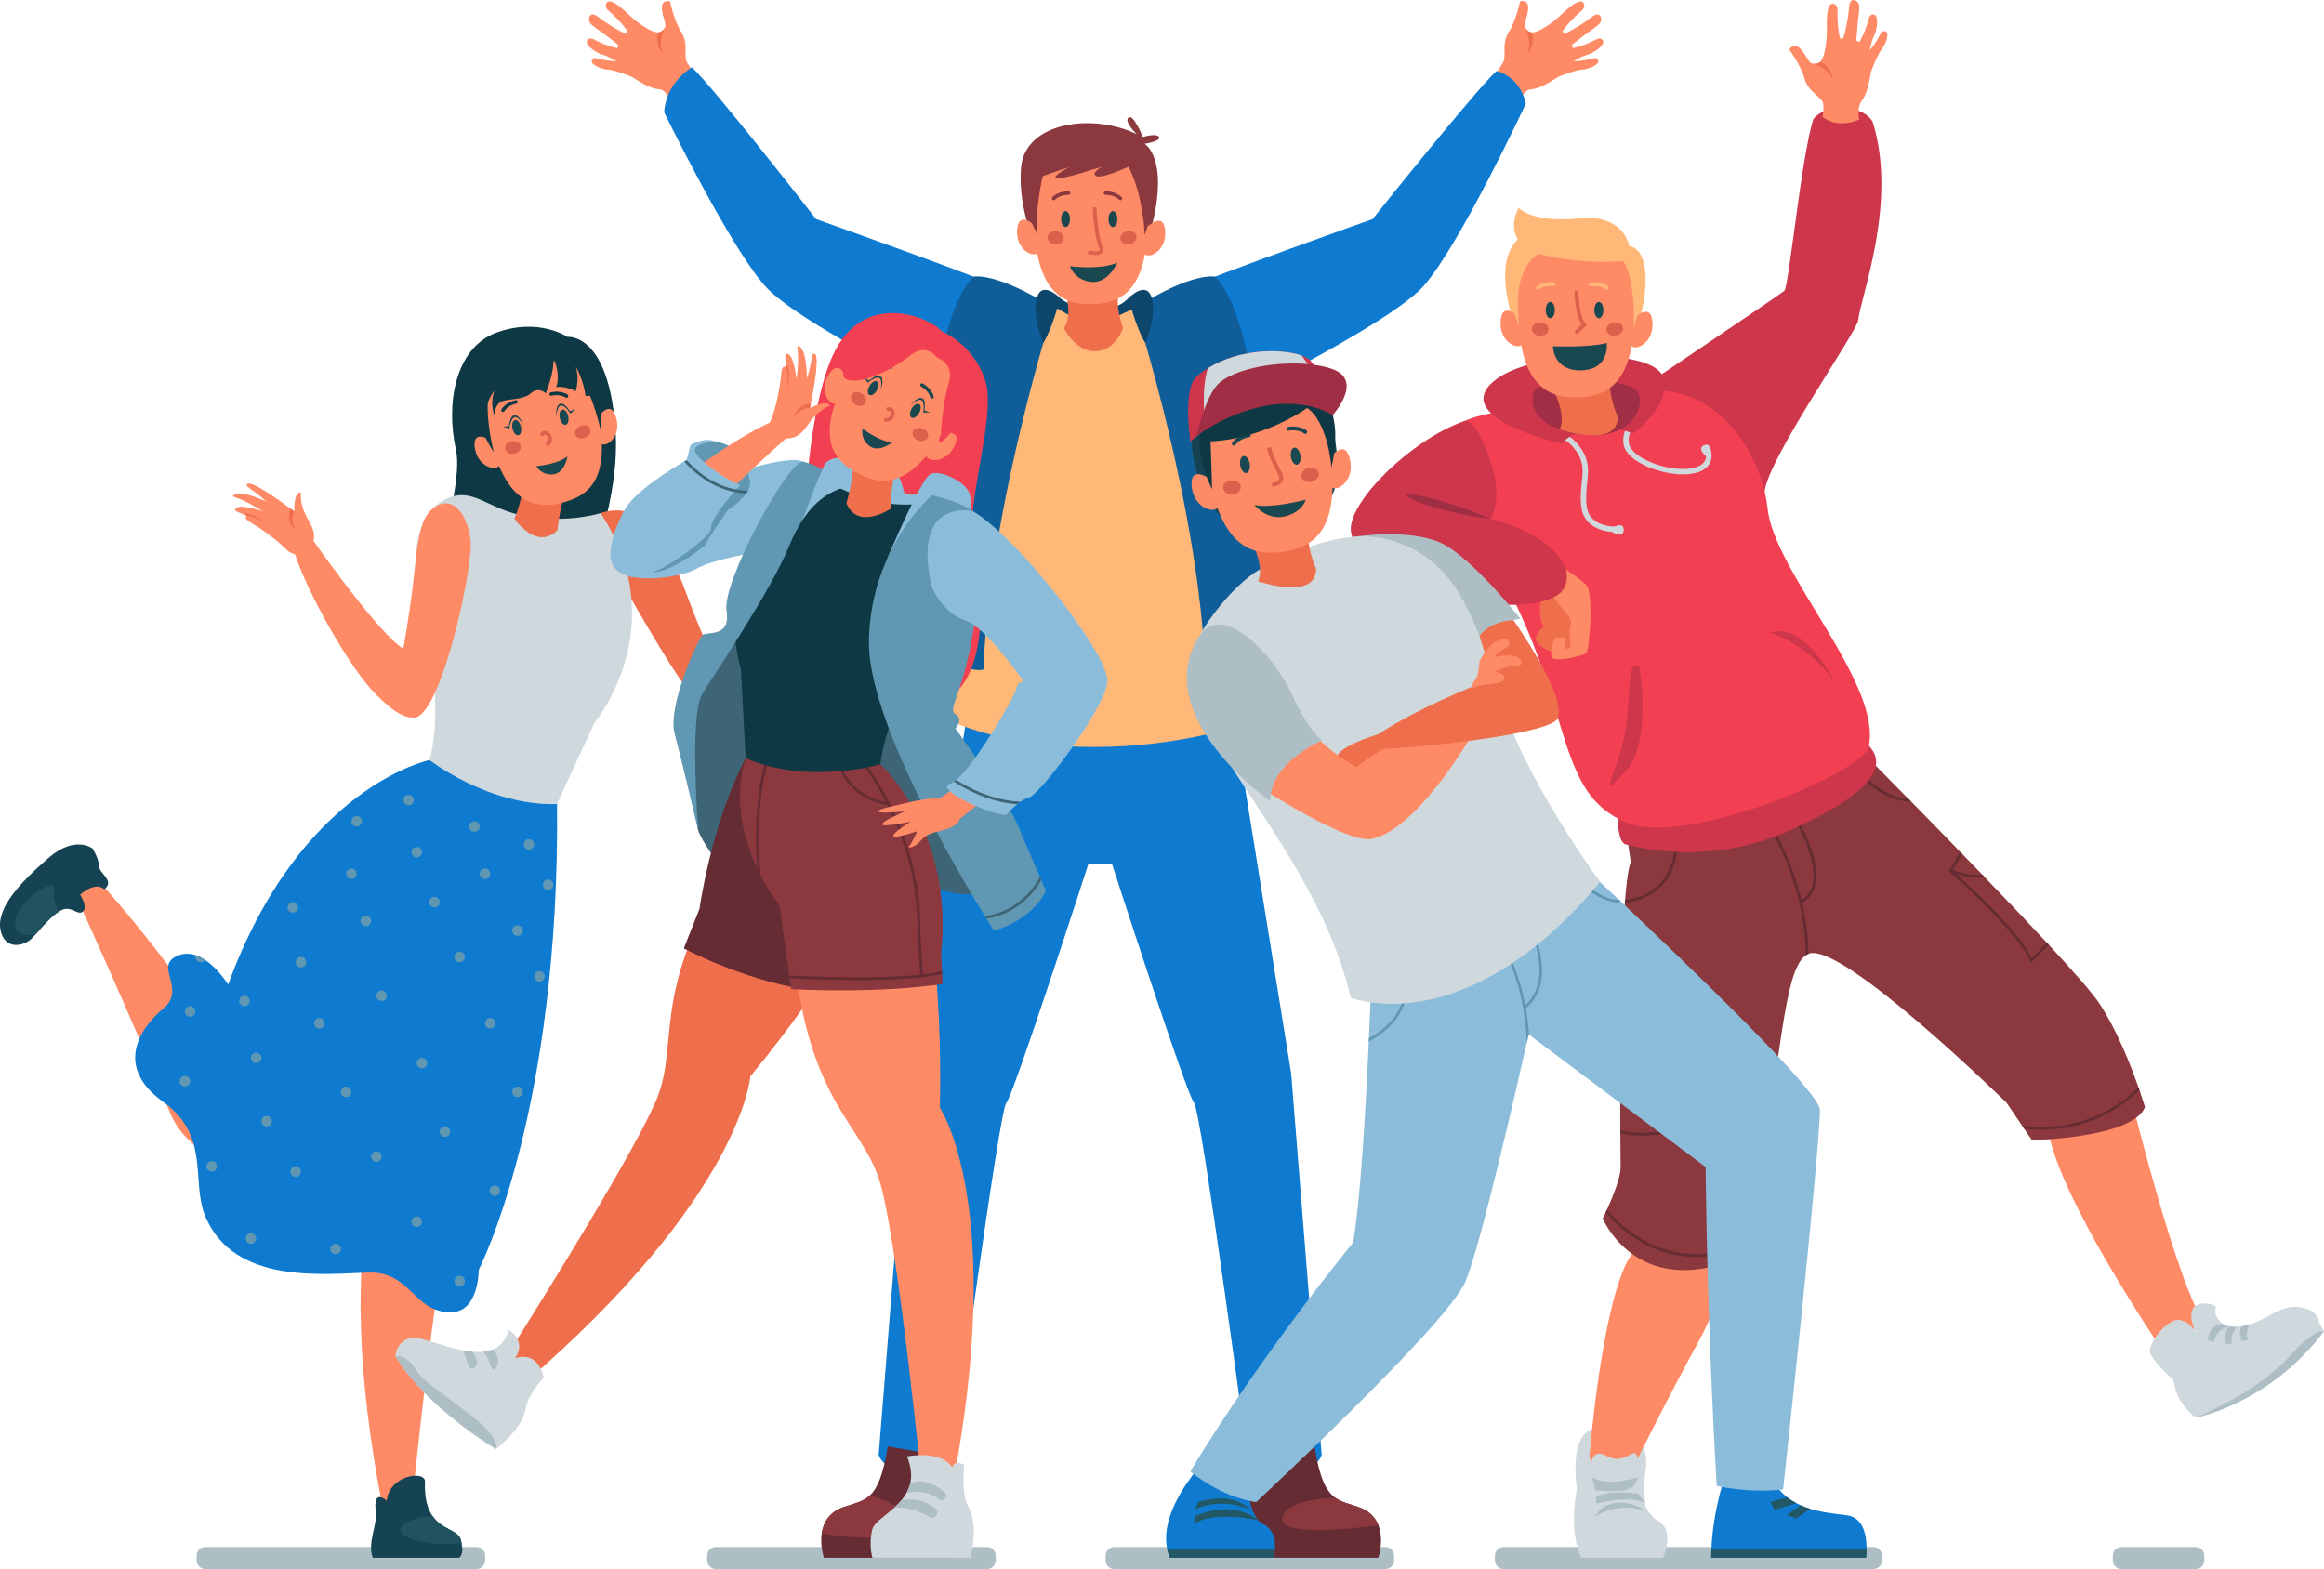 <svg xmlns="http://www.w3.org/2000/svg" xmlns:xlink="http://www.w3.org/1999/xlink" id="OBJECTS" x="0px" y="0px" width="472.004px" height="318.704px" viewBox="0 0 472.004 318.704" xml:space="preserve"><g>	<g>		<path fill="#ADBEC4" d="M96.789,318.704H41.688c-0.968,0-1.753-0.785-1.753-1.753v-0.964c0-0.968,0.785-1.752,1.753-1.752h55.102   c0.968,0,1.752,0.784,1.752,1.752v0.964C98.542,317.919,97.757,318.704,96.789,318.704z"></path>		<path fill="#ADBEC4" d="M445.942,318.704h-15.076c-0.968,0-1.753-0.785-1.753-1.753v-0.964c0-0.968,0.785-1.752,1.753-1.752   h15.076c0.968,0,1.753,0.784,1.753,1.752v0.964C447.695,317.919,446.91,318.704,445.942,318.704z"></path>		<path fill="#ADBEC4" d="M200.484,318.704h-55.102c-0.968,0-1.753-0.785-1.753-1.753v-0.964c0-0.968,0.785-1.752,1.753-1.752   h55.102c0.968,0,1.753,0.784,1.753,1.752v0.964C202.237,317.919,201.453,318.704,200.484,318.704z"></path>		<path fill="#ADBEC4" d="M281.392,318.704h-55.101c-0.968,0-1.753-0.785-1.753-1.753v-0.964c0-0.968,0.785-1.752,1.753-1.752   h55.101c0.969,0,1.753,0.784,1.753,1.752v0.964C283.145,317.919,282.36,318.704,281.392,318.704z"></path>		<path fill="#ADBEC4" d="M380.481,318.704h-75.114c-0.969,0-1.753-0.785-1.753-1.753v-0.964c0-0.968,0.784-1.752,1.753-1.752   h75.114c0.968,0,1.753,0.784,1.753,1.752v0.964C382.234,317.919,381.449,318.704,380.481,318.704z"></path>	</g>	<g>		<path fill="#0E3944" d="M115.258,68.432c0,0-5.82-3.959-14.332-0.91c-8.512,3.05-10.424,14.513-8.327,23.816   s-9.622,41.064-9.622,41.064s6.09,8.566,27.378,5.288c0,0,15.873-28.846,14.694-49.555   C123.872,67.426,115.258,68.432,115.258,68.432z"></path>		<path fill="#EF6E4B" d="M121.978,104.215c8-2.558,12.896,4.104,17.479,16.501c4.584,12.398,6.126,13.641,6.126,13.641   l17.693,11.368l-1.471,6.625c0,0-16.839-6.593-20.91-10.787c-4.071-4.193-15.783-25.436-15.783-25.436L121.978,104.215z"></path>		<path fill="#FF8B66" d="M82.985,184.31c0,0-3.471,17.579-2.899,44.041c0,0-13.678,20.169-2.39,77.718h5.922   c0,0,4.837-48.963,8.538-62.23c3.701-13.268,17.367-17.338,18.107-57.678L82.985,184.31z"></path>		<path fill="#FF8B66" d="M55.924,236c-3.441-11.339-12.284-30.33-34.969-56.072c0,0-1.353-0.697-3.182,0.421   c-1.931,1.18-1.931,2.566-1.931,2.566s11.375,24.79,18.629,42.953C36.914,231.982,42.821,236,49.406,236H55.924z"></path>		<path fill="#0F7BD0" d="M97.226,257.926c0,0,0.078,8.46-5.474,8.604c-7.838,0.211-8.127-8.327-17.009-8.05   c-8.882,0.277-27.202,2.498-33.03-11.38c-3.009-7.173,1.11-16.376-8.604-23.315s-4.996-14.711,0-18.874   c4.996-4.152-2.154-8.705,3.053-10.825c1.244-0.5,2.465-0.444,3.597-0.066c0.666,0.232,1.288,0.555,1.887,0.954   c2.753,1.832,4.686,5.019,4.686,5.019c14.711-40.291,40.902-45.609,40.902-45.609l25.902,8.938   C113.757,226.006,97.226,257.926,97.226,257.926z"></path>		<path fill="#CFD8DC" d="M121.978,104.215c0,0-6.043,2.039-14.639,0.734c-8.596-1.306-11.39-6.702-17.433-3.229   c-9.07,5.215-4.826,23.165-2.548,32.498c0.849,3.479,1.925,12.622-0.124,20.167c0,0,12.078,9.398,25.902,8.931l7.542-16.403   C120.679,146.912,137.081,127.287,121.978,104.215z"></path>		<path fill="#EF6E4B" d="M106.629,89.159c0,0,1.006,8.491-2.136,16.215c0,0,4.485,6.621,8.765,2.264c0,0,0.392-7.782,5.199-16.586   C121.677,85.157,106.629,89.159,106.629,89.159z"></path>		<g>			<path fill="#FF8B66" d="M99.757,89.448c0,0-3.783-2.393-3.356,1.299c0.495,4.278,4.668,5.112,5.112,3.616    C101.957,92.868,99.757,89.448,99.757,89.448z"></path>			<path fill="#FF8B66" d="M121.459,84.817c0,0,2.401-3.778,3.59-0.256c1.376,4.081-2.042,6.614-3.082,5.451    C120.928,88.849,121.459,84.817,121.459,84.817z"></path>			<path fill="#FF8B66" d="M113.648,102.235c-6.862,1.536-11.738-2.078-14.748-15.52c-1.552-6.934,1.023-11.977,8.708-13.697    c7.686-1.721,11.875,1.807,13.427,8.741C124.27,96.202,120.736,100.648,113.648,102.235z"></path>							<ellipse transform="matrix(0.924 -0.383 0.383 0.924 -24.558 52.004)" fill="#DB614D" cx="118.336" cy="87.684" rx="1.624" ry="1.299"></ellipse>							<ellipse transform="matrix(0.988 -0.154 0.154 0.988 -12.785 17.19)" fill="#DB614D" cx="104.203" cy="90.848" rx="1.624" ry="1.299"></ellipse>			<g>				<path fill="#0E3944" d="M115.059,80.798c-0.067,0-0.134-0.019-0.194-0.059c-1.173-0.783-2.835-0.366-2.854-0.363     c-0.191,0.051-0.379-0.065-0.428-0.252c-0.048-0.188,0.065-0.379,0.253-0.428c0.081-0.02,1.987-0.497,3.419,0.459     c0.162,0.108,0.205,0.326,0.097,0.487C115.284,80.743,115.173,80.798,115.059,80.798z"></path>			</g>			<g>				<path fill="#0E3944" d="M102.14,83.691c-0.062,0-0.124-0.017-0.181-0.051c-0.167-0.1-0.22-0.315-0.12-0.482     c0.887-1.475,2.815-1.858,2.897-1.874c0.187-0.03,0.374,0.088,0.41,0.279c0.037,0.19-0.088,0.374-0.278,0.411     c-0.017,0.003-1.704,0.343-2.427,1.545C102.375,83.63,102.259,83.691,102.14,83.691z"></path>			</g>							<ellipse transform="matrix(0.976 -0.219 0.219 0.976 -15.765 27.097)" fill="#1A4850" cx="114.502" cy="84.755" rx="0.878" ry="1.581"></ellipse>							<ellipse transform="matrix(0.976 -0.218 0.218 0.976 -16.428 25.028)" fill="#1A4850" cx="104.969" cy="86.806" rx="0.878" ry="1.581"></ellipse>			<path fill="#1A4850" d="M108.909,94.684c0,0,4.407-0.359,6.349-1.999c0,0-0.535,3.442-2.933,3.681    C109.928,96.605,108.909,94.684,108.909,94.684z"></path>			<path fill="#1A4850" d="M112.958,84.656c0,0,0.155-2.239,1.013-2.273c0.858-0.034,1.886,1.624,1.886,1.624l1.073-0.918    l-1.182,0.432c0,0-1.054-1.733-1.87-1.554C112.716,82.222,112.958,84.656,112.958,84.656z"></path>			<path fill="#1A4850" d="M106.354,86.405c0,0-1.095-1.959-1.886-1.624c-0.791,0.335-1.013,2.272-1.013,2.272l-1.363-0.373    l1.254-0.114c0,0,0.215-2.017,1.029-2.203C105.534,84.1,106.354,86.405,106.354,86.405z"></path>			<g>				<path fill="#DB614D" d="M111.132,90.709l-0.353-0.67c0.571-0.302,0.62-0.708,0.56-0.995c-0.084-0.405-0.415-0.728-0.653-0.747     c-0.137-0.007-0.255,0.11-0.347,0.354l-0.71-0.265c0.304-0.817,0.879-0.862,1.114-0.845c0.603,0.045,1.19,0.638,1.339,1.348     C112.236,89.634,111.881,90.314,111.132,90.709z"></path>			</g>			<path fill="#0E3944" d="M100.3,91.868c0,0-2.116-7.786-0.86-13.292c0,0,5.969-8.312,17.49-4.203c0,0,3.417,5.502,5.109,13.202    c0,0,0.431-2.767-0.716-8.926s-6.611-9.987-14.106-8.754C99.724,71.127,91.704,78.583,100.3,91.868z"></path>		</g>		<path fill="#0E3944" d="M112.38,72.646c0,0,0.457,2.032-1.52,7.265c0,0-1.422-1.486-3.087,0c-1.665,1.486-5.047,0.99-6.201,1.793   s-1.154,2.64-1.154,2.64s-0.999-2.286,0-5.028c0,0-2.247,2.856-1.949,6.383c0,0-3.047-0.492-2.909-5.52   c0.139-5.027,7.285-13.16,15.3-12.632c8.015,0.527,9.924,13.22,9.924,13.22s-0.731-0.575-1.875-0.319c0,0-0.177-2.688-1.979-6.074   c0,0,0.831,2.444,0,5.081c0,0-2.233-1.171-3.993-0.805C112.937,78.649,114.024,76.522,112.38,72.646z"></path>		<path fill="#FF8B66" d="M87.872,103.324c3.901-3.075,6.939,0.837,7.684,6.247c0.745,5.411-6.31,37.331-11.75,36.154   c-2.1-0.454-2.956-8.815-2.956-8.815s2.128-8.975,3.504-22.483C84.987,108.219,85.838,104.928,87.872,103.324z"></path>		<path fill="#FF8B66" d="M76.521,141.214c-5.252-5.006-14.669-21.611-17.062-30.07l3.986-1.604c0,0,12.002,17.17,17.474,21.5   c5.471,4.33,7.395,9.151,4.951,13.28C83.428,148.449,77.626,142.267,76.521,141.214z"></path>		<g>			<path fill="#FF8B66" d="M61.097,100.067c-0.275,5.43,4.151,6.717,2.187,10.885c-0.405,0.861-1.021,1.318-1.663,1.544    c-1.216,0.43-2.567,0.024-3.474-0.893c-2.104-2.126-5.356-4.379-7.087-5.367c-1.969-1.136-0.854-1.445-0.854-1.445    c-0.191-0.09-0.376-0.165-0.562-0.24c-1.404-0.588-2.527-0.81-1.508-1.435c1.146-0.712,5.208,0.772,5.208,0.772    c-5.288-3.521-6.723-2.664-5.757-3.411c1.317-1.024,6.344,1.332,6.495,1.402c-2.793-2.641-4.819-3.24-3.711-3.638    c1.123-0.404,6.65,3.599,8.667,5.102c0.455,0.337,0.733,0.554,0.733,0.554C59.702,99.459,61.097,100.067,61.097,100.067z"></path>			<path fill="#EF6E4B" d="M59.039,103.344c0.455,0.337,0.733,0.554,0.733,0.554s-0.946,1.592,0.279,3.654    C60.051,107.551,57.801,106.075,59.039,103.344z"></path>			<path fill="#EF6E4B" d="M54.403,106.462c-0.468-0.257-3.136-1.759-4.196-1.67c-0.191-0.09-0.376-0.165-0.562-0.24    C50.358,103.612,53.873,106.077,54.403,106.462z"></path>		</g>		<g>			<circle fill="#6097B2" cx="74.3" cy="187.037" r="1.067"></circle>			<circle fill="#6097B2" cx="93.34" cy="194.383" r="1.067"></circle>			<circle fill="#6097B2" cx="109.564" cy="198.321" r="1.067"></circle>			<circle fill="#6097B2" cx="84.636" cy="173.102" r="1.067"></circle>			<circle fill="#6097B2" cx="88.229" cy="183.242" r="1.067"></circle>			<circle fill="#6097B2" cx="105.112" cy="189.023" r="1.067"></circle>			<circle fill="#6097B2" cx="107.429" cy="171.529" r="1.067"></circle>			<circle fill="#6097B2" cx="96.367" cy="167.889" r="1.067"></circle>			<circle fill="#6097B2" cx="64.856" cy="207.856" r="1.067"></circle>			<circle fill="#6097B2" cx="49.645" cy="203.318" r="1.067"></circle>			<path fill="#6097B2" d="M41.646,194.974c-0.188,0.289-0.521,0.478-0.899,0.478c-0.588,0-1.066-0.478-1.066-1.065    c0-0.134,0.022-0.256,0.078-0.366C40.425,194.252,41.047,194.574,41.646,194.974z"></path>			<circle fill="#6097B2" cx="70.305" cy="221.775" r="1.068"></circle>			<circle fill="#6097B2" cx="43.006" cy="236.902" r="1.067"></circle>			<circle fill="#6097B2" cx="54.159" cy="227.733" r="1.068"></circle>			<circle fill="#6097B2" cx="37.549" cy="219.62" r="1.067"></circle>			<circle fill="#6097B2" cx="50.957" cy="251.567" r="1.067"></circle>			<circle fill="#6097B2" cx="61.118" cy="195.45" r="1.067"></circle>			<circle fill="#6097B2" cx="71.373" cy="177.476" r="1.067"></circle>			<circle fill="#6097B2" cx="82.978" cy="162.516" r="1.067"></circle>			<circle fill="#6097B2" cx="59.46" cy="184.31" r="1.067"></circle>			<circle fill="#6097B2" cx="72.44" cy="166.821" r="1.067"></circle>			<circle fill="#6097B2" cx="52.024" cy="214.879" r="1.067"></circle>			<circle fill="#6097B2" cx="38.617" cy="205.453" r="1.067"></circle>			<circle fill="#6097B2" cx="77.502" cy="202.251" r="1.067"></circle>			<circle fill="#6097B2" cx="99.569" cy="207.856" r="1.067"></circle>			<circle fill="#6097B2" cx="98.502" cy="177.476" r="1.067"></circle>			<circle fill="#6097B2" cx="111.331" cy="179.713" r="1.067"></circle>			<circle fill="#6097B2" cx="85.703" cy="215.946" r="1.067"></circle>			<circle fill="#6097B2" cx="76.435" cy="234.933" r="1.067"></circle>			<circle fill="#6097B2" cx="60.051" cy="237.97" r="1.067"></circle>			<circle fill="#6097B2" cx="105.112" cy="221.775" r="1.067"></circle>			<circle fill="#6097B2" cx="90.364" cy="229.868" r="1.067"></circle>			<circle fill="#6097B2" cx="68.171" cy="253.702" r="1.067"></circle>			<circle fill="#6097B2" cx="84.636" cy="248.145" r="1.067"></circle>			<circle fill="#6097B2" cx="100.497" cy="241.856" r="1.068"></circle>			<circle fill="#6097B2" cx="93.34" cy="260.218" r="1.067"></circle>		</g>		<g>			<path fill="#164353" d="M93.24,316.425H75.709c-1.144-3.265,0.966-6.539,0.61-9.415c-0.61-4.863,2.221-2.176,2.221-2.176    c0.5-5.229,7.85-6.218,7.772-3.886c-0.122,3.431,0.544,5.551,1.521,6.972c1.976,2.854,5.218,2.831,5.773,4.874    c0.055,0.2,0.1,0.4,0.133,0.578C94.283,315.925,93.24,316.425,93.24,316.425z"></path>			<path fill="#205260" d="M93.739,313.372c-3.63,0.844-12.002-0.256-12.335-2.365c-0.322-2.043,4.186-2.998,6.429-3.087    c1.976,2.854,5.218,2.831,5.773,4.874C93.662,312.994,93.706,313.194,93.739,313.372z"></path>		</g>		<g>			<path fill="#164353" d="M21.173,180.63c-1.865-1.699-4.896,1.109-4.896,1.109s1.632,2.421,0.577,3.397    c-1.055,0.978-2.276-1.254-4.352-0.277c-0.167,0.078-0.344,0.178-0.511,0.289c-1.621,0.966-3.309,2.997-4.674,4.541    c-0.277,0.311-0.544,0.6-0.788,0.854c-1.587,1.665-5.685,2.643-6.451-1.799c-0.766-4.44,4.23-9.647,9.715-14.433    s9.026-1.943,9.026-1.943s1.244,2.01,1.244,3.265c0,1.243,1.11,1.864,1.732,3.053C22.417,179.863,21.173,180.63,21.173,180.63z"></path>			<path fill="#205260" d="M11.991,185.148c-1.621,0.966-3.309,2.997-4.674,4.541c-2.054,0.488-3.897,0.344-4.186-1.588    c-0.699-4.663,8.604-10.592,7.861-7.316C10.615,182.428,11.258,183.993,11.991,185.148z"></path>		</g>	</g>	<g>		<path fill="#CFD8DC" d="M336.623,308.844c-0.864-0.454-1.661-1.452-2.377-2.714c0-0.001-0.616-3.733,0-7.654   c0.616-3.922-1.091-7.124-6.643-8.327c-5.396-1.169-8.599,1.431-7.353,12.281c0,0.001,0.001,0.002,0.001,0.004   c-0.821,4.507-0.991,9.654,0.882,13.991h16.612C337.746,316.425,340.365,310.81,336.623,308.844z"></path>		<path fill="#FF8B66" d="M351.196,250.364c0,0,0,10.825-6.106,21.928c-6.218,11.306-13.905,26.822-13.905,26.822   s-5.122,4.997-8.376-3.279c0,0,2.297-28.816,7.57-39.364C335.653,245.924,351.196,250.364,351.196,250.364z"></path>		<path fill="#FF8B66" d="M430.857,215.114c0,0,9.895,41.609,16.188,52.586c0,0-1.448,4.592-8.263,5.979   c0,0-21.526-31.642-22.914-44.965S430.857,215.114,430.857,215.114z"></path>		<g>			<path fill="#8B383E" d="M435.643,224.896c-2.631,6.339-22.96,6.684-22.96,6.684l-1.555-2.287l-0.41-0.6l-3.176-4.686    c0,0-33.686-33.041-40.247-30.266h-0.011c-0.188,0.089-0.377,0.189-0.555,0.322c-4.508,3.22-4.93,20.861-10.259,50.473    c-0.511,2.809-1.644,6.084-2.498,8.349c-0.101,0.244-0.189,0.478-0.278,0.699c-0.488,1.255-0.832,2.055-0.832,2.055    c-20.563,8.326-27.346-8.128-27.346-8.128s0.244-0.477,0.6-1.243c0.077-0.166,0.166-0.355,0.255-0.555    c1.077-2.376,2.798-6.495,2.776-8.671c-0.022-2.388-0.045-4.686-0.056-6.896c0-0.199,0-0.389-0.012-0.577    c-0.033-7.116-0.021-13.301,0.022-18.675v-0.565c0.022-2.343,0.056-4.53,0.1-6.573v-0.577c0.178-9.359,0.478-15.61,0.8-19.773    c0.011-0.189,0.033-0.389,0.044-0.566c0.566-7.006,1.166-7.694,1.166-7.694l-4.119-28.633h44.943c0,0,6.75,6.761,15.511,15.688    c0.188,0.178,0.366,0.355,0.544,0.544c3.175,3.23,6.605,6.739,10.048,10.303c0.144,0.145,0.277,0.278,0.399,0.411    c1.354,1.399,2.709,2.798,4.053,4.186c0.166,0.167,0.321,0.345,0.488,0.511c4.508,4.675,8.882,9.282,12.623,13.313    c0.134,0.133,0.256,0.267,0.378,0.399c5.118,5.54,9.016,9.97,10.358,12.035c3.564,5.451,6.34,12.546,7.872,16.932    c0,0,0,0,0,0.011c0.077,0.2,0.145,0.378,0.211,0.566C435.243,223.541,435.643,224.896,435.643,224.896z"></path>			<g>				<path fill="#662C33" d="M337.94,179.431c-1.832,2.165-4.497,3.497-7.938,3.975c0.011-0.189,0.033-0.389,0.044-0.566     c3.242-0.467,5.752-1.732,7.473-3.775c3.086-3.642,2.587-8.56,2.575-8.604l0.556-0.066     C340.672,170.604,341.182,175.6,337.94,179.431z"></path>				<path fill="#662C33" d="M388.091,162.743c-0.178,0.011-0.345,0.022-0.522,0.022c-4.996,0-10.214-5.463-10.48-5.74l0.399-0.389     c0.066,0.078,5.263,5.519,10.06,5.563C387.735,162.377,387.913,162.555,388.091,162.743z"></path>				<path fill="#662C33" d="M353.973,252.885c-0.101,0.244-0.189,0.478-0.278,0.699c-3.33,1.222-6.384,1.722-9.17,1.722     c-8.883,0-15.033-5.141-18.408-9.038c0.077-0.166,0.166-0.355,0.255-0.555C330.69,250.775,339.916,258.247,353.973,252.885z"></path>				<path fill="#662C33" d="M366.041,183.427c0.743,3.187,1.221,6.662,1.243,10.314c-0.188,0.089-0.377,0.189-0.555,0.322     c-0.022-16.765-9.727-29.844-9.837-29.988l0.443-0.333c0.089,0.111,5.841,7.883,8.561,19.107     c1.133-0.743,1.898-1.81,2.221-3.187c1.398-5.884-4.963-15.499-5.019-15.599l0.455-0.311c0.267,0.41,6.551,9.914,5.107,16.031     C368.283,181.385,367.396,182.595,366.041,183.427z"></path>				<path fill="#662C33" d="M416.08,191.865c-1.654,1.799-3.209,3.331-3.354,3.464l-0.299,0.3l-0.145-0.399     c-2.177-5.696-16.166-18.042-16.31-18.164l-0.167-0.155l2.332-3.864c0.144,0.145,0.277,0.278,0.399,0.411l-1.954,3.242     c2.72,0.943,4.652,1.11,6.007,0.943c0.166,0.167,0.321,0.345,0.488,0.511c-0.455,0.078-0.944,0.122-1.455,0.122     c-1.254,0-2.687-0.255-4.296-0.743c3.175,2.864,13.045,12.013,15.311,17.108c0.877-0.866,1.987-2.01,3.063-3.175     C415.836,191.599,415.958,191.732,416.08,191.865z"></path>				<path fill="#662C33" d="M339.317,230.047l-0.223,0.044c-0.211,0.056-2.731,0.578-5.629,0.578c-1.454,0-2.986-0.134-4.374-0.522     c0-0.199,0-0.389-0.012-0.577c3.664,1.055,8.561,0.244,9.671,0.033l-0.933-23.104c-0.522,1.266-1.555,2.998-3.486,3.953     c-0.922,0.466-1.954,0.688-3.087,0.688c-0.677,0-1.388-0.078-2.143-0.245v-0.565c1.921,0.443,3.586,0.321,4.974-0.378     c2.354-1.166,3.287-3.664,3.575-4.652c-1.854,0.278-5.596-0.666-8.449-1.543v-0.577c3.076,0.933,7.239,2.01,8.738,1.487     l0.355-0.122L339.317,230.047z"></path>				<path fill="#662C33" d="M434.521,221.409c-3.23,3.187-9.848,8.061-20.029,8.061c-1.077,0-2.198-0.056-3.364-0.178l-0.41-0.6     c12.379,1.421,20.14-4.386,23.593-7.85C434.388,221.043,434.455,221.221,434.521,221.409z"></path>			</g>		</g>		<path fill="#CE364C" d="M380.341,24.774c0,0-1.235-2.844-6.453-2.845c-4.021-0.001-5.56,2.22-5.56,2.22   c-2.406,7.032-4.991,33.956-5.917,34.914c-0.469,0.486-30.296,20.574-30.296,20.574C348.302,79.94,358.4,99.892,358.4,99.892   c0.523-6.556,18.803-32.537,18.999-34.853C377.77,60.669,385.503,41.151,380.341,24.774z"></path>		<path fill="#CE364C" d="M328.561,165.549c0,0-0.149,5.617,1.667,5.987c1.817,0.37,16.62,4.745,33.645-2.993   c17.024-7.739,19.984-13.476,14.988-17.731S328.561,165.549,328.561,165.549z"></path>		<path fill="#F24052" d="M321.74,83.524c0,0-15.489-1.835-24.371,2.009c0,0-2.478,10.991,9.725,35.59   c12.203,24.599,9.372,40.092,23.134,45.924c12.2,5.17,48.17-10.216,49.3-15.319c2.845-12.846-19.151-35.392-20.539-48.455   C357.601,90.21,344.832,70.569,321.74,83.524z"></path>		<path fill="#CE364C" d="M297.369,85.534c-10.825,3.844-23.003,15.998-23.021,21.856s10.156,8.117,10.156,8.117l16.682-8.117   c0,0,4.771-3.332,1.733-13.041C299.883,84.639,297.369,85.534,297.369,85.534z"></path>		<g>			<path fill="#CFD8DC" d="M341.848,96.365c-3.234,0-7.246-1.165-9.739-2.941c-1.373-0.979-2.193-2.083-2.37-3.193    c-0.611-3.846,3.133-5.8,3.293-5.881l0.504,0.988c-0.13,0.067-3.183,1.677-2.699,4.718c0.128,0.81,0.791,1.662,1.917,2.464    c2.791,1.99,7.617,3.157,10.761,2.603c1.416-0.25,2.343-0.759,2.754-1.513c0.503-0.923,0.074-1.967,0.069-1.978l1.021-0.438    c0.027,0.063,0.647,1.532-0.107,2.934c-0.578,1.073-1.771,1.776-3.543,2.089C343.132,96.316,342.506,96.365,341.848,96.365z"></path>		</g>		<g>			<path fill="#CFD8DC" d="M328.12,108.08c-2.396,0-6.372-0.999-6.93-4.931c-0.284-2.001-0.101-3.67,0.06-5.142    c0.237-2.168,0.425-3.88-0.838-5.933c-2.086-3.387-4.926-3.615-5.046-3.623l0.067-1.108c0.142,0.008,3.521,0.247,5.924,4.149    c1.463,2.377,1.236,4.446,0.996,6.636c-0.161,1.476-0.328,3.001-0.063,4.865c0.602,4.243,6.01,3.977,6.238,3.965l0.066,1.108    C328.445,108.075,328.286,108.08,328.12,108.08z"></path>		</g>		<path fill="#CE364C" d="M331.489,88.154c0,0,8.188-5.577,6.245-11.614c-1.942-6.037-28.311-5.621-35.111,1.596   s14.711,12.007,14.711,12.007C318.999,86.787,329.64,86.417,331.489,88.154z"></path>		<path fill="#A02E44" d="M316.769,87.209c-3.886-1.319-6.188-4.124-5.356-7.362c0.833-3.238,17.536-3.324,20.703-0.737   C335.283,81.698,330.821,91.98,316.769,87.209z"></path>		<path fill="#EF6E4B" d="M314.92,78.108c0,0,3.436,5.873,1.849,9.102c0,0,11.792,4.071,11.792-2.527c0,0-2.223-4.945-1.385-8.143   L314.92,78.108z"></path>		<g>			<path fill="#FFB878" d="M310.986,72.979c0,0-5.794-9.279-5.257-18.143c0.27-4.432,2.549-6.168,2.549-6.168    s-1.841-2.558,0.132-6.467c0,0,2.729,3.158,12.307,2.162c9.235-0.96,10.156,5.624,10.156,5.624    c6.602,0.981,2.149,20.952-2.458,22.993H310.986z"></path>			<path fill="#FF8B66" d="M308.528,64.411c0,0-3.33-3.323-3.74,0.562c-0.475,4.501,3.613,6.314,4.412,4.882    S308.528,64.411,308.528,64.411z"></path>			<path fill="#FF8B66" d="M331.848,64.646c0,0,3.33-3.323,3.74,0.562c0.475,4.501-3.613,6.314-4.412,4.882    S331.848,64.646,331.848,64.646z"></path>			<path fill="#FF8B66" d="M319.838,80.714c-7.39,0-11.56-4.827-11.56-19.302c0-7.467,3.799-12.047,12.075-12.047    s11.762,4.58,11.762,12.047C332.115,76.966,327.471,80.714,319.838,80.714z"></path>							<ellipse transform="matrix(0.985 -0.172 0.172 0.985 -6.612 57.379)" fill="#DB614D" cx="327.987" cy="66.868" rx="1.707" ry="1.365"></ellipse>							<ellipse transform="matrix(0.998 0.065 -0.065 0.998 5.014 -20.209)" fill="#DB614D" cx="312.767" cy="66.868" rx="1.707" ry="1.365"></ellipse>			<g>				<path fill="#FFB878" d="M326.415,58.813c-0.097,0.015-0.198-0.008-0.281-0.072c-1.177-0.904-2.941-0.584-2.969-0.58     c-0.196,0.032-0.393-0.094-0.43-0.295c-0.039-0.201,0.094-0.393,0.294-0.431c0.077-0.017,2.119-0.383,3.554,0.721     c0.161,0.124,0.192,0.356,0.068,0.518C326.592,58.752,326.505,58.799,326.415,58.813z"></path>			</g>			<g>				<path fill="#FFB878" d="M312.272,58.864c-0.091-0.011-0.177-0.056-0.239-0.132c-0.13-0.158-0.106-0.391,0.051-0.52     c1.4-1.147,3.449-0.843,3.529-0.829c0.201,0.032,0.339,0.22,0.308,0.421c-0.031,0.202-0.228,0.336-0.422,0.309     c-0.013-0.004-1.811-0.261-2.946,0.671C312.47,58.851,312.369,58.876,312.272,58.864z"></path>			</g>			<ellipse fill="#1A4850" cx="324.728" cy="62.984" rx="0.923" ry="1.662"></ellipse>			<ellipse fill="#1A4850" cx="314.86" cy="62.984" rx="0.923" ry="1.662"></ellipse>			<path fill="#FFB878" d="M310.545,50.968c0,0,7.874,2.883,19.164,2.072c0,0,2.406,3,2.114,13.587c0,0,6.611-19.07-12.687-19.07    c-19.299,0-10.604,18.647-10.604,18.647S306.955,54.541,310.545,50.968z"></path>			<g>				<path fill="#DB614D" d="M320.305,67.918l-0.553-0.558l1.461-1.452c-1.417-2.003-1.409-6.641-1.408-6.848l0.785,0.004     c0,0.05-0.008,5.039,1.438,6.607l0.257,0.278L320.305,67.918z"></path>			</g>			<path fill="#1A4850" d="M315.4,70.335c0,0,7.273,0.307,10.944-0.665c0,0,0.649,5.289-4.987,5.551    C315.4,75.5,315.4,70.335,315.4,70.335z"></path>		</g>		<path fill="#CFD8DC" d="M346.479,90.329c1.388-0.258,1.249,3.374,0,2.321C345.229,91.598,345.09,90.587,346.479,90.329z"></path>		<path fill="#CFD8DC" d="M329.742,107.928c-0.212,1.396-3.598,0.074-2.193-0.761C328.952,106.332,329.953,106.532,329.742,107.928z   "></path>		<path fill="#EF6E4B" d="M314.845,115.506c0,0-2.204,5.651-2.078,8.844s1.17,2.776,1.17,2.776s-1.671,0.658-1.987,2.499   c-0.316,1.84,4.33,3.192,4.649,3.192s3.599-1.249,3.599-1.249l0.687-10.443l-2.902-1.823L314.845,115.506z"></path>		<path fill="#FF8B66" d="M316.599,114.774c0,0,4.012,2.498,5.565,4.025c1.554,1.526,0.666,13.323,0,13.878   c-0.667,0.555-5.782,1.699-6.764,1.058c-0.98-0.642,0.383-4.111,0.383-4.111s2.568-0.555,2.198,0.416c-0.37,0.972,0,1.804,0,1.804   l1.055-0.417c0,0-0.518-2.637,0-4.58c0.519-1.943-3.616-3.992-4.116-7.547S316.599,114.774,316.599,114.774z"></path>		<path fill="#CE364C" d="M275.015,109.027c-1.284-5.547,4.221-7.51,11.88-6.564c8.882,1.097,27.122,3.42,31.087,13.043   c0,0,1.295,3.795-2.057,5.618C306.556,126.22,277.427,119.446,275.015,109.027z"></path>		<path fill="#A02E44" d="M302.8,105.352c0,0-10.585-4.398-15.859-4.843C281.667,100.063,294.233,104.672,302.8,105.352z"></path>		<g>			<path fill="#FF8B66" d="M382.15,10.05c-0.799,0.91-2.12,4.452-2.12,4.452c-0.556,2.976-0.877,4.619-1.921,5.984    c-1.032,1.365-0.488,3.774-0.488,3.774s-4.042,2.077-7.439-0.488c0,0,0.355-2.387,0-3.064c-0.699-1.354-2.941-2.076-3.708-4.807    c-0.766-2.743-3.064-5.796-3.064-5.796s0.655-1.421,1.854-0.555c1.21,0.877,1.977,3.064,2.631,3.286    c0.134,0.044,0.267,0.078,0.4,0.089c0,0,0.011,0,0.033,0.011c0.499,0.066,1.01-0.044,1.321-0.344    c0.021-0.011,0.056-0.033,0.077-0.067c1.1-1.276,1.354-5.029,1.311-6.706c-0.066-2.332,0.022-5.551,1.443-5.007    s0.122,1.843,1.221,6.983l0.533,0.066c0.1,0.367,1.077-3.12,1.311-6.395c0.166-2.254,1.643-1.421,1.965-0.71    c0.333,0.71-0.167,2.953-0.267,4.585c-0.077,1.077-0.166,2.198-0.222,2.864l0.621,0.344c2.243-3.908,1.477-5.529,2.787-5.606    c1.299-0.078,0.833,3.22,0.133,4.474c-0.3,0.544-0.588,1.676-0.821,2.787c2.299-2.653,2.043-4.041,3.098-3.875    C383.927,6.508,382.95,9.139,382.15,10.05z"></path>			<path fill="#EF6E4B" d="M372.225,16.167c-0.777-2.143-3.553-3.12-3.896-3.23c0.499,0.066,1.01-0.044,1.321-0.344    C372.369,13.813,372.225,16.167,372.225,16.167z"></path>		</g>		<g>			<path fill="#CFD8DC" d="M323.995,300.14c0,0-1.536-3.135-0.166-4.481c1.369-1.348,2.981,1.15,5.321,0.596    c2.339-0.556,2.882-2.218,3.489,0.048C333.247,298.566,332.508,305.69,323.995,300.14z"></path>			<path fill="#ADBEC4" d="M332.802,300.001c0,0-6.284,2.226-9.541,0l0.827,2.72c0,0,6.83,0.724,7.771-0.998L332.802,300.001z"></path>			<path fill="#ADBEC4" d="M332.717,303.381c0,0-5.753-0.799-8.528,0.63v1.349c0,0,7.501-1.751,9.925,0L332.717,303.381z"></path>			<path fill="#ADBEC4" d="M323.912,308.16c0,0,1.115-2.719,4.615-2.914c3.501-0.195,5.862,1.731,5.862,1.731    S328.839,304.69,323.912,308.16z"></path>		</g>		<g>			<path fill="#CFD8DC" d="M472.004,270.383c-11.047,14.744-26.08,17.575-26.08,17.575c-4.363-3.486-4.475-7.616-4.475-7.616    s-4.208-3.753-4.763-5.552c-0.556-1.799,3.608-7.217,6.106-6.661c1.721,0.377,2.72,1.754,3.175,2.564    c-2.064-4.652-0.41-6.272,2.521-5.873c3.053,0.41,0.167,1.132,2.354,3.586c0.155,0.178,0.333,0.322,0.522,0.455    c0.399,0.277,0.877,0.467,1.421,0.566c0.478,0.089,1.01,0.111,1.565,0.077c0.288-0.011,0.588-0.044,0.888-0.088    c0.566-0.089,1.144-0.233,1.743-0.423c0.922-0.288,1.877-0.699,2.81-1.21c3.819-2.087,5.429-2.798,8.338-2.054    c2.897,0.732,2.854,2.931,2.854,2.931L472.004,270.383z"></path>			<path fill="#ADBEC4" d="M472.004,270.383c-11.047,14.744-26.08,17.575-26.08,17.575c7.672-3.298,14.722-7.616,19.54-12.935    C470.271,269.705,472.004,270.383,472.004,270.383z"></path>			<g>				<path fill="#ADBEC4" d="M451.364,268.861c0.399,0.277,0.877,0.467,1.421,0.566c-2.92,0.589-3.131,3.197-3.131,3.197     l-1.244-0.399C448.677,269.095,451.153,268.872,451.364,268.861z"></path>				<path fill="#ADBEC4" d="M453.329,272.936l-1.299,0.045c-0.489-1.843,0.145-2.942,0.755-3.553     c0.478,0.089,1.01,0.111,1.565,0.077C452.808,271.026,453.329,272.936,453.329,272.936z"></path>				<path fill="#ADBEC4" d="M456.538,272.226l-1.288,0.166c-0.5-1.31-0.355-2.287-0.012-2.975c0.566-0.089,1.144-0.233,1.743-0.423     C455.916,270.582,456.538,272.226,456.538,272.226z"></path>			</g>		</g>		<path fill="#CE364C" d="M332.916,135.314c0,0,2.851,15.386-2.914,21.518c-5.766,6.132-1.951,1.093-0.232-6.812   C331.489,142.115,330.18,133.789,332.916,135.314z"></path>		<path fill="#CE364C" d="M359.523,128.448c0,0,9.088,2.986,13.843,11.379C373.366,139.828,367.018,126.162,359.523,128.448z"></path>	</g>	<g>		<g>			<path fill="#FF8B66" d="M123.475,14.136c1.211,0.019,4.723,1.417,4.723,1.417c2.578,1.586,4.012,2.451,5.725,2.594    c1.705,0.151,2.404,3.081,2.404,3.081s6.725,1.471,7.105-2.769c0,0-3.76-5.321-4.023-6.039c-0.534-1.428,0.437-3.575-1.073-5.976    c-1.519-2.409-2.238-6.162-2.238-6.162s-1.493-0.469-1.656,1.001c-0.163,1.486,0.944,3.521,0.669,4.156    c-0.056,0.128-0.121,0.25-0.202,0.356c0,0-0.007,0.008-0.014,0.032c-0.286,0.415-0.711,0.719-1.142,0.748    c-0.023,0.009-0.062,0.019-0.102,0.013c-1.684-0.042-4.637-2.373-5.85-3.531c-1.683-1.615-4.129-3.71-4.68-2.292    s1.284,1.328,4.356,5.593l-0.309,0.44c0.205,0.32-3.035-1.296-5.619-3.322c-1.782-1.39-2.156,0.264-1.846,0.979    c0.303,0.724,2.3,1.859,3.577,2.881c0.85,0.665,1.741,1.352,2.272,1.758l-0.162,0.692c-4.402-0.961-5.089-2.618-6.026-1.699    c-0.93,0.911,1.827,2.779,3.227,3.103c0.604,0.143,1.638,0.689,2.617,1.262c-3.509-0.078-4.366-1.199-4.951-0.306    C119.658,13.075,122.264,14.117,123.475,14.136z"></path>			<path fill="#EF6E4B" d="M134.673,10.887c-1.066-2.015,0.073-4.728,0.222-5.057c-0.286,0.415-0.711,0.719-1.142,0.748    C132.832,9.414,134.673,10.887,134.673,10.887z"></path>		</g>		<g>			<path fill="#FF8B66" d="M321.331,14.136c-1.212,0.019-4.724,1.417-4.724,1.417c-2.578,1.586-4.012,2.451-5.725,2.594    c-1.705,0.151-2.405,3.081-2.405,3.081s-6.725,1.471-7.104-2.769c0,0,3.76-5.321,4.023-6.039    c0.534-1.428-0.437-3.575,1.073-5.976c1.518-2.409,2.238-6.162,2.238-6.162s1.493-0.469,1.656,1.001    c0.162,1.486-0.944,3.521-0.67,4.156c0.057,0.128,0.122,0.25,0.203,0.356c0,0,0.007,0.008,0.014,0.032    c0.286,0.415,0.712,0.719,1.143,0.748c0.022,0.009,0.062,0.019,0.102,0.013c1.684-0.042,4.637-2.373,5.85-3.531    c1.683-1.615,4.129-3.71,4.68-2.292s-1.284,1.328-4.355,5.593l0.308,0.44c-0.204,0.32,3.036-1.296,5.619-3.322    c1.783-1.39,2.157,0.264,1.847,0.979c-0.303,0.724-2.301,1.859-3.577,2.881c-0.851,0.665-1.741,1.352-2.272,1.758l0.162,0.692    c4.402-0.961,5.09-2.618,6.026-1.699c0.93,0.911-1.827,2.779-3.227,3.103c-0.604,0.143-1.638,0.689-2.617,1.262    c3.51-0.078,4.367-1.199,4.952-0.306C325.148,13.075,322.542,14.117,321.331,14.136z"></path>			<path fill="#EF6E4B" d="M310.133,10.887c1.066-2.015-0.072-4.728-0.222-5.057c0.286,0.415,0.712,0.719,1.143,0.748    C311.975,9.414,310.133,10.887,310.133,10.887z"></path>		</g>		<path fill="#0F7BD0" d="M262.232,217.982l-12.919-79.991l-25.868,2.889l-25.869-2.889l-12.918,79.991l-6.205,77.581   c0,0,1.973,6.428,14.877,1.987c0,0,9.574-71.958,11.054-73.543s16.683-48.586,16.683-48.586h4.756   c0,0,15.202,47.001,16.683,48.586s11.054,73.543,11.054,73.543c12.905,4.44,14.878-1.987,14.878-1.987L262.232,217.982z"></path>		<path fill="#0C476B" d="M215.296,60.529c1.634,1.59,9.673,4.458,13.918,0l2.878,2.827c0,0-3.282,7.718-9.042,7.988   c-5.76,0.27-9.923-6.867-9.923-6.867L215.296,60.529z"></path>		<path fill="#0F7BD0" d="M238.063,59.657c9.621-4.143,40.709-15.154,40.709-15.154s20.897-26.182,25.159-30.068   c0,0,4.626,0.833,5.979,6.592c0,0-13.456,28.814-20.771,37.063c-7.314,8.25-44.362,26.09-44.362,26.09L238.063,59.657z"></path>		<path fill="#FFB878" d="M204.385,59.063c2.863-1.811,17.234,7.804,17.234,7.804s18.684-9.921,23.069-8   c0,0,3.952,5.288,5.54,18.882c1.587,13.594,1.692,69.536,1.692,69.536s-12.563,4.444-29.553,4.444   c-19.37,0-29.791-5.555-29.791-5.555S189.119,68.719,204.385,59.063z"></path>		<path fill="#EF6E4B" d="M216.055,57.61c0,0,2.069,6.509,0,9.017c0,0,2.149,4.509,6.011,4.709c4.463,0.23,6.012-4.709,6.012-4.709   s-2.36-6.287,0-8.496L216.055,57.61z"></path>		<g>			<path fill="#8B383E" d="M210.896,51.204c0,0-4.355-8.382-3.493-17.34s14.359-11.011,23.455-6.61c0,0-2.7-2.641-1.644-3.374    s2.878,3.96,2.878,3.96s2.873-0.88,3.313,0c0.44,0.881-2.943,1.362-2.943,1.362s5.87,3.255,0.386,20.578L210.896,51.204z"></path>			<path fill="#FF8B66" d="M210.241,45.895c0,0-3.248-3.24-3.647,0.548c-0.463,4.389,3.523,6.157,4.302,4.761    C211.675,49.807,210.241,45.895,210.241,45.895z"></path>			<path fill="#FF8B66" d="M232.979,46.124c0,0,3.247-3.241,3.646,0.548c0.463,4.389-3.522,6.156-4.302,4.761    C231.545,50.036,232.979,46.124,232.979,46.124z"></path>			<path fill="#FF8B66" d="M221.268,61.792c-7.205,0-11.271-4.706-11.271-18.821c0-7.281,3.705-11.747,11.774-11.747    c8.07,0,11.47,4.466,11.47,11.747C233.241,58.137,228.711,61.792,221.268,61.792z"></path>							<ellipse transform="matrix(0.985 -0.172 0.172 0.985 -4.889 40.123)" fill="#DB614D" cx="229.214" cy="48.291" rx="1.664" ry="1.331"></ellipse>							<ellipse transform="matrix(0.998 0.065 -0.065 0.998 3.59 -13.826)" fill="#DB614D" cx="214.374" cy="48.29" rx="1.665" ry="1.332"></ellipse>			<g>				<path fill="#8B383E" d="M227.559,40.68c-0.095,0-0.189-0.037-0.26-0.111c-0.999-1.047-2.747-1.002-2.773-1.002     c-0.194,0.001-0.365-0.149-0.371-0.349c-0.007-0.199,0.149-0.365,0.348-0.372c0.077-0.004,2.099-0.052,3.316,1.226     c0.137,0.144,0.132,0.372-0.012,0.509C227.738,40.648,227.648,40.68,227.559,40.68z"></path>			</g>			<g>				<path fill="#8B383E" d="M213.993,40.68c-0.089,0-0.178-0.032-0.248-0.099c-0.145-0.137-0.149-0.365-0.013-0.509     c1.217-1.278,3.237-1.229,3.316-1.226c0.199,0.007,0.354,0.173,0.348,0.371c-0.006,0.199-0.18,0.352-0.371,0.349     c-0.013-0.003-1.784-0.036-2.771,1.002C214.182,40.644,214.088,40.68,213.993,40.68z"></path>			</g>			<ellipse fill="#1A4850" cx="226.036" cy="44.503" rx="0.9" ry="1.62"></ellipse>			<ellipse fill="#1A4850" cx="216.415" cy="44.503" rx="0.9" ry="1.62"></ellipse>			<path fill="#1A4850" d="M217.315,54.076c0,0,6.353,0.818,9.622-0.75c0,0-1.848,4.326-5.318,3.938    C218.148,56.875,217.315,54.076,217.315,54.076z"></path>			<path fill="#8B383E" d="M232.49,47.723c0,0-0.225-7.835-3.276-13.859c0,0-5.378,2.485-6.562,1.898    c-1.184-0.587,1.128-1.898,1.128-1.898s-8.874,2.925-9.407,2.338s2.941-2.338,2.941-2.338l-5.528,1.898    c0,0-1.704,7.051-0.999,11.96c0,0-2.375-4.099-2.668-6.929c-0.294-2.831,0.95-10.899,9.277-11.486    c8.327-0.587,13.003,1.303,15.066,5.125C234.525,38.256,234.27,42.959,232.49,47.723z"></path>			<g>				<path fill="#DB614D" d="M222.523,51.813c-0.7,0-1.411-0.181-1.626-0.241l0.204-0.737c0.756,0.209,1.942,0.333,2.201,0.028     c0.089-0.106,0.053-0.353-0.099-0.675c-1.041-2.215-1.258-7.822-1.267-8.059l0.766-0.028c0.001,0.057,0.219,5.688,1.194,7.761     c0.298,0.632,0.294,1.135-0.009,1.495C223.592,51.706,223.062,51.813,222.523,51.813z"></path>			</g>		</g>		<path fill="#105E99" d="M230.496,62.591c0,0,13.041,40.48,14.282,73.417c0,0,4.707,1.295,10.006-5.921   c5.3-7.217,2.147-64.378-8.005-73.897C246.778,56.189,242.172,55.14,230.496,62.591z"></path>		<path fill="#0C476B" d="M232.621,69.67c0,0,2.334-5.423,1.297-9.142c-1.037-3.719-4.704,0-4.704,0S230.696,66.617,232.621,69.67z"></path>		<path fill="#0F7BD0" d="M206.447,59.657c-9.622-4.143-40.709-15.154-40.709-15.154s-20.951-26.946-25.213-30.832   c0,0-5.273,2.984-5.631,9.16c0,0,13.161,27.01,20.476,35.259c7.314,8.25,44.362,26.09,44.362,26.09L206.447,59.657z"></path>		<path fill="#105E99" d="M214.015,62.591c0,0-13.041,40.48-14.282,73.417c0,0-4.707,1.295-10.006-5.921s-2.147-64.378,8.005-73.897   C197.732,56.189,202.338,55.14,214.015,62.591z"></path>		<path fill="#0C476B" d="M211.889,69.67c0,0-2.334-5.423-1.297-9.142c1.037-3.719,4.704,0,4.704,0S213.814,66.617,211.889,69.67z"></path>		<g>			<path fill="#662C33" d="M279.94,316.425h-25.892c-1.81-10.292,1.077-20.596,1.077-20.596l11.836-2.031    c1.076,6.506,2.376,9.07,4.174,10.392c0.012,0,0.012,0,0.012,0c1.31,0.955,2.875,1.266,4.829,1.943    c2.231,0.777,3.409,2.188,3.997,3.719C281.14,312.895,279.94,316.425,279.94,316.425z"></path>			<path fill="#8B383E" d="M279.974,309.852c-6.384,0.8-20.406,2.165-19.552-1.531c0.711-3.087,6.629-3.92,10.714-4.131    c0.012,0,0.012,0,0.012,0c1.31,0.955,2.875,1.266,4.829,1.943C278.208,306.91,279.386,308.32,279.974,309.852z"></path>		</g>		<g>			<path fill="#662C33" d="M193.229,316.425h-25.891c0,0-0.822-2.42-0.444-4.985c0.311-2.087,1.421-4.274,4.408-5.307    c2.243-0.777,3.964-1.066,5.374-2.388c1.532-1.442,2.676-4.107,3.642-9.947l11.835,2.031    C192.152,295.829,195.028,306.133,193.229,316.425z"></path>			<path fill="#8B383E" d="M166.894,311.439c0.311-2.087,1.421-4.274,4.408-5.307c2.243-0.777,3.964-1.066,5.374-2.388    c3.275,1.011,7.861,2.865,9.282,5.674C187.934,313.271,172.801,312.661,166.894,311.439z"></path>		</g>	</g>	<g>		<g>			<path fill="#0F7BD0" d="M379.108,314.57c0,1.089-0.111,1.854-0.111,1.854h-31.453c0-0.622,0.011-1.243,0.044-1.854    c0.355-8.227,2.953-15.365,2.953-15.365l7.861-3.376c0.677,4.053,2.42,6.64,4.607,8.327c0.577,0.455,1.177,0.833,1.799,1.155    c0.288,0.155,0.577,0.3,0.877,0.433c0.655,0.3,1.332,0.544,2.01,0.744c2.775,0.844,5.584,1.021,7.55,1.321    C378.598,308.331,379.108,312.206,379.108,314.57z"></path>			<path fill="#225866" d="M379.108,314.57c0,1.089-0.111,1.854-0.111,1.854h-31.453c0-0.622,0.011-1.243,0.044-1.854H379.108z"></path>			<path fill="#225866" d="M364.809,305.312l-4.363,1.398l-0.922-1.599l3.486-0.955    C363.587,304.611,364.187,304.989,364.809,305.312z"></path>			<path fill="#225866" d="M367.695,306.488l-2.942,1.954l-1.81-0.711l2.742-1.987C366.341,306.044,367.018,306.288,367.695,306.488    z"></path>		</g>		<g>			<path fill="#0F7BD0" d="M258.935,314.57c-0.078,1.066-0.355,1.854-0.355,1.854h-20.95c-0.267-0.61-0.456-1.222-0.589-1.854    c-2.065-10.025,11.857-22.294,11.857-22.294l4.419,5.896c0,0-0.511,9.438,3.23,11.402    C258.79,310.751,259.079,312.972,258.935,314.57z"></path>			<path fill="#225866" d="M237.04,314.57h21.895c-0.078,1.066-0.355,1.854-0.355,1.854h-20.95    C237.362,315.814,237.173,315.203,237.04,314.57z"></path>			<path fill="#225866" d="M255.59,308.823c0,0-8.826-2.013-12.852,0.593v-1.457C242.738,307.959,250.163,304.351,255.59,308.823z"></path>			<path fill="#225866" d="M253.841,306.584c0,0-5.636-2.577-11.103,0l0.625-1.47C243.363,305.114,249.893,302.646,253.841,306.584z    "></path>		</g>		<path fill="#8BBDDB" d="M369.616,225.439c0.011,8.427-7.473,77.13-7.473,77.13c-7.483,0.743-13.479-0.756-13.479-0.756   c-2.054-34.817-2.254-64.761-2.254-64.761l-35.861-26.88l-0.089-0.066c0,0-0.133,0.611-0.377,1.699   c-1.776,7.883-9.293,40.901-12.424,48.462c-3.563,8.616-42.531,44.847-42.531,44.847c-7.239-0.999-13.381-6.242-13.381-6.242   c13.989-23.205,33.063-46.476,33.063-46.476c1.488-8.36,2.554-26.957,3.187-40.857c0.012-0.211,0.022-0.433,0.033-0.645   c0.422-9.415,0.634-16.521,0.634-16.521l-6.573-13.479l41.757-15.344l9.359,11.98c0,0,2.143,1.987,5.519,5.162   c0.155,0.145,0.311,0.289,0.466,0.434C341.727,194.952,369.616,221.664,369.616,225.439z"></path>		<g>			<path fill="#6097B2" d="M277.997,211.539c0.012-0.211,0.022-0.433,0.033-0.645c8.794-4.773,7.317-12.39,7.295-12.468l0.544-0.111    C285.892,198.394,287.468,206.576,277.997,211.539z"></path>			<path fill="#6097B2" d="M309.906,204.789c0.3,1.665,0.521,3.464,0.644,5.384l-0.089-0.066c0,0-0.133,0.611-0.377,1.699    c-0.389-13.057-5.773-20.773-5.84-20.862l0.455-0.321c0.056,0.066,3.453,4.974,5.096,13.533    c6.351-5.64,0.134-17.197,0.066-17.309l0.489-0.267C310.417,186.702,317.001,198.938,309.906,204.789z"></path>			<path fill="#6097B2" d="M329.191,183.128c-0.011,0.011-0.033,0.011-0.044,0.021c-0.256,0.101-0.556,0.145-0.866,0.145    c-3.075,0-8.238-4.308-8.482-4.519l0.366-0.422c1.677,1.421,6.351,4.829,8.561,4.341    C328.881,182.839,329.036,182.983,329.191,183.128z"></path>		</g>		<path fill="#ADBEC4" d="M275.015,109.027c0,0,12.702-2.044,19.066,2.013s14.72,14.646,14.72,14.646s-9.921,1.311-11.044,8.049   C297.757,133.735,290.551,116.573,275.015,109.027z"></path>		<path fill="#CFD8DC" d="M255.906,115.652c-5.372,2.905-14.354,13.81-14.76,20.517c-0.396,6.541,4.45,12.557,7.716,17.671   c10.193,15.96,20.926,30.061,25.486,48.778c0.028,0.119,23.314,9.359,50.644-23.491c0,0-15.442-20.777-20.777-38.466   c-2.172-7.2-4.381-14.849-8.552-21.195c-4.595-6.99-12.463-11.103-20.648-10.439C268.089,109.589,261.2,112.791,255.906,115.652z"></path>		<path fill="#EF6E4B" d="M253.652,108.958c0,0,3.437,5.873,1.849,9.102c0,0,11.792,4.071,11.792-2.527c0,0-2.223-4.945-1.385-8.143   L253.652,108.958z"></path>		<path fill="#EF6E4B" d="M279.856,149.167c0,0-6.56,1.863-8.215,4.185c-1.655,2.322-3.128,7.531-3.128,7.531h11.343l2.133-3.925   l2.497-5.23L279.856,149.167z"></path>		<g>			<path fill="#164353" d="M269.013,102.41c0,0,4.604-1.931,1.625-15.783c-1.974-9.178-4.817-10.546-6.654-10.627    c0,0-2.248-3.387-10.046-1.766c-5.34,1.11-9.601,4.354-11.477,10.355c-1.958,6.264,1.958,19.691,7.115,21.028L269.013,102.41z"></path>			<path fill="#FF8B66" d="M270.102,93.05c0,0,2.902-4.04,3.998-0.058c1.271,4.613-2.683,7.208-3.762,5.852    C269.258,97.488,270.102,93.05,270.102,93.05z"></path>			<path fill="#FF8B66" d="M245.817,97.307c0,0-4.046-2.893-3.805,1.23c0.278,4.776,4.855,5.964,5.442,4.333    C248.042,101.239,245.817,97.307,245.817,97.307z"></path>			<path fill="#FF8B66" d="M261.11,112.001c7.708-1.272,11.228-7.024,8.736-22.124c-1.285-7.789-6.036-11.913-14.669-10.488    c-8.634,1.424-11.481,6.802-10.196,14.591C247.658,110.205,253.148,113.315,261.11,112.001z"></path>							<ellipse transform="matrix(-1 -0.009 0.009 -1 499.533 200.219)" fill="#DB614D" cx="250.227" cy="98.961" rx="1.805" ry="1.443"></ellipse>							<ellipse transform="matrix(-0.974 0.227 -0.227 -0.974 547.116 129.881)" fill="#DB614D" cx="266.104" cy="96.342" rx="1.805" ry="1.444"></ellipse>			<g>				<path fill="#1A4850" d="M250.592,90.533c-0.076,0-0.153-0.021-0.221-0.068c-0.178-0.121-0.224-0.364-0.103-0.542     c1.078-1.581,3.241-1.884,3.333-1.897c0.227-0.025,0.408,0.123,0.438,0.335c0.028,0.213-0.121,0.41-0.335,0.439     c-0.02,0.002-1.912,0.272-2.789,1.562C250.839,90.474,250.717,90.533,250.592,90.533z"></path>			</g>			<g>				<path fill="#1A4850" d="M265.104,88.139c-0.083,0-0.165-0.025-0.235-0.079c-1.248-0.942-3.123-0.586-3.142-0.583     c-0.215,0.047-0.416-0.095-0.458-0.307c-0.043-0.211,0.095-0.417,0.307-0.458c0.09-0.018,2.235-0.427,3.764,0.725     c0.172,0.13,0.205,0.375,0.076,0.547C265.34,88.085,265.223,88.139,265.104,88.139z"></path>			</g>							<ellipse transform="matrix(-0.987 0.163 -0.163 -0.987 517.904 146.241)" fill="#1A4850" cx="252.958" cy="94.348" rx="0.976" ry="1.757"></ellipse>							<ellipse transform="matrix(-0.987 0.163 -0.163 -0.987 538.078 141.192)" fill="#1A4850" cx="263.252" cy="92.651" rx="0.976" ry="1.757"></ellipse>			<path fill="#1A4850" d="M265.179,101.5c0,0-6.687,1.794-10.396,1.082c0,0,2.563,3.228,6.224,2.297    C264.666,103.948,265.179,101.5,265.179,101.5z"></path>			<path fill="#0E3944" d="M265.495,82.87c0,0-8.7,6.3-19.621,6.779l0.31,9.721c0,0-10.178-18.754,9.952-22.075    c20.131-3.321,14.271,17.626,14.271,17.626S269.783,85.886,265.495,82.87z"></path>			<g>				<path fill="#DB614D" d="M258.379,98.888l-0.056-0.84c0.012-0.001,1.173-0.091,1.475-0.81c0.125-0.296-0.37-1.24-0.807-2.072     c-0.606-1.157-1.359-2.596-1.681-4.195l0.826-0.166c0.296,1.481,1.02,2.861,1.601,3.97c0.647,1.235,1.114,2.127,0.837,2.789     C260.07,98.765,258.448,98.884,258.379,98.888z"></path>			</g>			<path fill="#CE364C" d="M270.215,82.894c-14.634-6.351-28.445,6.817-28.445,6.817s-1.609-10.669,1.211-13.167    c0.732-0.655,1.521-1.232,2.342-1.743c6.462-4.075,15.056-3.997,18.997-2.598c0.811,0.289,1.432,0.633,1.787,1    C268.438,75.622,270.215,82.894,270.215,82.894z"></path>			<path fill="#CFD8DC" d="M268.438,80.518c0,0-12.291-2.432-23.749,5.151c0,0-0.732-6.883,0.633-10.869    c6.462-4.075,15.056-3.997,18.997-2.598C266.617,74.822,268.438,80.518,268.438,80.518z"></path>			<path fill="#A02E44" d="M242.979,88.456c0,0,1.949-8.275,4.574-10.606c4.366-3.877,16.636-5.209,23.084-2.878    c6.449,2.332,0,9.377,0,9.377S260.36,76.987,242.979,88.456z"></path>		</g>		<path fill="#FF8B66" d="M261.958,143.442c0,0,5.023,7.78,13.577,12.357c0,0,10.701-9.289,24.576-8.453   c0,0-11.5,20.748-21.375,23.046c-5.188,1.208-23.953-11.218-23.953-11.218S258.529,145.97,261.958,143.442z"></path>		<path fill="#ADBEC4" d="M243.461,129.338c4.597-7.483,15.201,3.579,18.81,11.479s6.243,9.576,6.243,9.576   s-10.596,4.426-10.521,12.368C257.993,162.761,233.431,145.667,243.461,129.338z"></path>		<path fill="#EF6E4B" d="M275.535,152.382c0,0,6.454-6.332,27.676-14.596l-2.74-8.62c2.434-3.204,6.91-3.204,6.91-3.204   s10.873,15.354,9.001,19.94C315.213,148.767,292.533,151.772,275.535,152.382z"></path>		<path fill="#FF8B66" d="M298.776,139.854c0,0,0.167-0.907,0.952-2.014c0.784-1.107,0.571-3.123,0.853-3.747   s1.95-3.177,3.059-3.673s2.562-1.309,2.871,0.098c0.309,1.406-1.985,1.007-3.015,3.03c0,0,2.254-0.729,4.041-0.306   c1.788,0.423,2.295,2.058,0.086,2.003c-1.762-0.043-4.031,1.213-4.031,1.213s2.296,0.345,1.926,1.404   C305.005,139.326,302.205,138.425,298.776,139.854z"></path>	</g>	<g>		<path fill="#3E6575" d="M141.821,168.761c1.897,4.857,9.668,13.185,9.668,13.185s18.984-11.38,27.742-6.593   c8.758,4.788,15.718,7.71,21.398,5.625c5.68-2.086-18.676-46.381-18.676-46.381l-31.579-12.05c0,0-0.689,7.987-4.297,9.406   c-3.608,1.419-7.455,14.604-7.197,17.102S141.821,168.761,141.821,168.761z"></path>		<path fill="#EF6E4B" d="M177.351,182.234c0,0-8.143,15.962-24.954,36.403c0,0-1.723,24.31-46.179,62.557l-4.653-3.661   c0,0,26.475-41.471,31.77-54.187c5.295-12.715-2.927-24.365,21.435-56.525L177.351,182.234z"></path>		<path fill="#662C33" d="M151.434,153.989c-7.009,13.427-9.362,30.593-9.362,30.593l-3.192,8.053c0,0,11.322,6.106,24.396,8.327   l5.243-13.879L151.434,153.989z"></path>		<path fill="#FF8B66" d="M187.993,180.978c0,0,3.471,17.578,2.899,44.04c0,0,13.677,20.169,2.39,77.718h-5.921   c0,0-4.837-48.963-8.538-62.23c-3.701-13.267-17.367-17.338-18.107-57.678L187.993,180.978z"></path>		<g>			<path fill="#8B383E" d="M191.464,199.848c0,0-11.136,1.999-30.754,1.077l-0.311-2.209l-0.078-0.566l-2.032-14.301    c0,0-1.887-2.331-3.83-6.128c-0.233-0.444-0.456-0.899-0.677-1.377c-2.643-5.629-4.985-13.812-2.354-22.35l4.141,0.189    l0.578,0.033l13.856,0.633l0.588,0.034l4.552,0.211l0.71,0.033l2.953,0.133c0,0,15.011,13.512,12.335,38.493l0.189,3.475    l0.022,0.566L191.464,199.848z"></path>			<g>				<path fill="#662C33" d="M156.147,154.216c-0.389,1.144-3.009,9.626-1.688,23.504c-0.233-0.444-0.456-0.899-0.677-1.377     c-0.988-12.69,1.288-20.606,1.787-22.161c0.067-0.189,0.1-0.277,0.1-0.289l0.522,0.188     C156.191,154.094,156.169,154.139,156.147,154.216z"></path>				<path fill="#662C33" d="M191.353,197.794c-3.941,1.011-10.625,1.288-16.976,1.288c-5.696,0-11.103-0.233-13.978-0.366     l-0.078-0.566c4.985,0.244,18.108,0.755,26.569-0.167l-0.544-8.938c0.133-10.425-3.02-19.329-6.062-25.48     c-7.705-1.398-9.826-7.105-10.281-8.715c-0.066-0.255-0.1-0.411-0.1-0.422l0.544-0.089c0,0.011,0.044,0.211,0.144,0.544     c0.5,1.665,2.565,6.628,9.371,8.049c-2.054-4.008-3.997-6.75-4.818-7.838c-0.245-0.333-0.4-0.522-0.411-0.533l0.422-0.355     c0.022,0.022,0.278,0.333,0.7,0.921c2.576,3.497,11.269,16.653,11.047,33.896l0.544,8.893c1.477-0.178,2.798-0.399,3.886-0.688     L191.353,197.794z"></path>			</g>		</g>		<path fill="#8BBDDB" d="M162.986,93.754c-4.419-2.434-36.263,10.054-36.263,10.054s-4.711,8.403-1.774,11.698   c2.937,3.294,13.356,1.842,16.548,0c3.192-1.842,11.647-3.236,11.647-3.236L162.986,93.754z"></path>		<path fill="#F24052" d="M191.145,67.245c0,0,6.579,2.539,8.984,10.117c2.406,7.578-4.787,26.764-2.301,35.583   c2.486,8.819,2.1,25.473-5.664,28.989c-7.764,3.516-23.687-2.775-27.105-12.398c-3.418-9.622-1.943-46.076,4.628-58.473   C176.258,58.664,189.563,64.908,191.145,67.245z"></path>		<path fill="#8BBDDB" d="M183.586,99.94c1.735,1.871,6.195-1.463,6.195-1.463s-0.091,16.537-4.897,17.805   c-4.806,1.268-17.055-13.026-16.551-16.913C168.837,95.484,179.739,95.793,183.586,99.94z"></path>		<path fill="#0E3944" d="M165.059,95.805c0,0,4.862,4.128,13.332,6.091s13.06-2.019,17.392,3.442   c6.501,8.197-4.076,23.308-9.641,31.139c-2.075,2.919-6.453,11.017-7.338,18.785c0,0-14.696,4.269-27.369-1.273l-0.946-18.029   C150.487,135.96,142.499,111.663,165.059,95.805z"></path>		<path fill="#8BBDDB" d="M180.253,113.345c0,0,6.715-16.003,8.66-17.024c1.945-1.022,6.875,1.431,7.866,3.62   c0.99,2.189,0,6.964,0,6.964S191.483,100.86,180.253,113.345z"></path>		<path fill="#6097B2" d="M212.415,180.974c-3.053,6.251-10.547,8.05-10.547,8.05s-0.566-0.866-1.521-2.421   c-0.1-0.155-0.211-0.333-0.311-0.511c-5.896-9.56-23.915-40.147-23.56-56.057c0.411-19.008,12.813-29.444,12.813-29.444   c6.295,1.499,8.282,3.22,8.282,3.22s2.121,10.813,0.178,23.826c-1.943,13.001-5.474,16.443-3.697,17.42   c1.765,0.966,0,2.909,0,2.909s10.447,14.556,12.401,19.085c1.266,2.953,3.419,7.972,4.763,11.103   c0.088,0.223,0.177,0.444,0.266,0.645C212.048,180.119,212.415,180.974,212.415,180.974z"></path>		<path fill="#FF8B66" d="M194.268,103.808c0,0-7.48,5.545-3.123,14.017l20.734,21.465c-11.38,12.126-12.508,17.105-20.734,22.695   l3.123,4.836c0,0,28.81-22.142,28.853-27.531C223.139,136.983,205.522,109.075,194.268,103.808z"></path>		<path fill="#FF8B66" d="M190.69,161.987c0,0-3.952,0.438-6.44,1.061s-5.807,1.244-5.911,1.763c-0.104,0.519,5.496,0,5.496,0   s-4.563,1.874-4.667,2.596c-0.104,0.723,5.807-0.521,5.807-0.521s-3.733,2.281-3.525,2.903s4.806-0.934,4.806-0.934   s-0.855,2.178-1.742,3.215c0,0,0.891,0.489,2.698-1.519c1.808-2.008,4.693-1.362,6.978-3.145   C196.474,165.625,192.771,161.719,190.69,161.987z"></path>		<path fill="#6097B2" d="M169.504,98.468c0,0-5.691,3.677-9.286,12.559c-3.594,8.882-14.935,25.596-17.592,29.915   c-2.656,4.318-0.806,27.819-0.806,27.819s-3.331-14.248-4.811-19.8c-1.48-5.551,4.78-19.268,5.721-19.996   c0.941-0.729,5.752,0.604,4.827-4.966s11.983-29.569,15.429-30.245C162.986,93.754,168.506,94.791,169.504,98.468z"></path>		<path fill="#6097B2" d="M151.906,99.669c-0.1,0.189-0.211,0.377-0.344,0.555c-1.288,1.854-3.686,3.331-3.686,3.331   s-4.341,6.084-4.385,6.784c-0.044,0.6-7.539,6.04-10.87,5.929h-0.011c-0.455-0.011-0.833-0.133-1.099-0.377   c-1.976-1.865,6.728-17.52,8.649-20.895c0.122-0.222,0.222-0.389,0.289-0.5c0.044-0.089,0.078-0.144,0.078-0.144   s-1.532-5.707,4.863-4.641c5.318,0.877,6.373,5.107,6.928,7.938C152.45,98.326,152.261,99.015,151.906,99.669z"></path>		<path fill="#FF8B66" d="M129.576,105.585c4.393-5.774,19.852-16.975,27.994-20.291l2.035,3.784c0,0-15.733,13.832-19.429,19.75   s-8.275,8.364-12.649,6.394S128.651,106.801,129.576,105.585z"></path>		<path fill="#8BBDDB" d="M150.374,98.481l-0.833,0.955l-0.422,0.488l-1.377,1.577c0,0-3.464,4.197-3.331,5.884   c0.1,1.21-6.573,6.628-11.791,8.882c-2.121,0.921-4.008,1.321-5.107,0.688c-3.775-2.176-2.931-8.715-0.789-13.145   c1.865-3.864,10.114-8.849,12.235-10.07c0.266-0.167,0.433-0.266,0.488-0.289c0.011-0.011,0.011-0.011,0.011-0.011l0.788-3.064   c0,0,2.875-1.732,5.141-0.667c0,0-4.996,0.211-4.175,2.154C142.058,93.818,148.986,98.415,150.374,98.481z"></path>		<g>			<path fill="#FF8B66" d="M168.515,82.46c-5.029,2.065-4.308,6.617-8.916,6.617c-2.853,0-3.23-3.264-3.23-3.264    c1.288-2.787,2.109-7.539,2.287-9.804c0.188-2.265,0.943-1.388,0.943-1.388c0-0.211-0.011-0.411-0.022-0.61    c-0.067-1.521-0.344-2.631,0.655-1.977c1.133,0.733,1.521,5.041,1.521,5.041c0.933-6.284-0.456-7.216,0.633-6.662    c1.488,0.755,1.499,6.307,1.499,6.473c1.199-3.653,0.877-5.74,1.71-4.908c0.844,0.844-0.422,7.55-0.921,10.015    c-0.111,0.555-0.189,0.899-0.189,0.899C168.471,80.939,168.515,82.46,168.515,82.46z"></path>			<path fill="#EF6E4B" d="M164.674,81.994c-0.111,0.555-0.189,0.899-0.189,0.899s-1.843-0.178-3.187,1.81    C161.298,84.703,161.676,82.039,164.674,81.994z"></path>			<path fill="#EF6E4B" d="M159.877,79.13c0.033-0.533,0.255-3.586-0.278-4.508c0-0.211-0.011-0.411-0.022-0.61    C160.732,74.256,160,78.486,159.877,79.13z"></path>		</g>		<path fill="#8BBDDB" d="M162.998,105.617c0,0,3.398-9.212,4.48-11.269s6.713-1.704,10.975-0.909   c4.262,0.795,5.133,6.501,5.133,6.501S170.621,93.822,162.998,105.617z"></path>		<path fill="#EF6E4B" d="M184.884,87.487c0,0-4.072,7.519-4.007,15.857c0,0-6.614,4.495-8.981-1.135c0,0,2.512-7.376,1.298-17.333   C172.381,78.208,184.884,87.487,184.884,87.487z"></path>		<g>			<path fill="#FF8B66" d="M171.896,77.054c0,0-1.21-4.31-3.364-1.28c-2.495,3.51,0.048,6.922,1.379,6.108    C171.242,81.068,171.896,77.054,171.896,77.054z"></path>			<path fill="#FF8B66" d="M191.122,88.137c0,0,4.313-1.201,2.839,2.212c-1.708,3.954-5.944,3.548-5.938,1.988    C188.029,90.777,191.122,88.137,191.122,88.137z"></path>			<path fill="#FF8B66" d="M173.661,95.852c-6.126-3.45-7.331-9.399-0.572-21.402c3.486-6.191,8.774-8.215,15.637-4.351    s7.614,9.289,4.128,15.48C185.591,98.477,179.99,99.416,173.661,95.852z"></path>							<ellipse transform="matrix(0.943 0.334 -0.334 0.943 40.153 -57.324)" fill="#DB614D" cx="186.882" cy="88.177" rx="1.624" ry="1.299"></ellipse>							<ellipse transform="matrix(0.838 0.546 -0.546 0.838 72.593 -82.035)" fill="#DB614D" cx="174.263" cy="81.07" rx="1.624" ry="1.299"></ellipse>			<g>				<path fill="#1A4850" d="M189.291,80.958c-0.157,0-0.3-0.106-0.34-0.265c-0.347-1.367-1.862-2.172-1.877-2.179     c-0.172-0.09-0.238-0.303-0.149-0.475s0.3-0.239,0.474-0.149c0.074,0.039,1.81,0.961,2.233,2.63     c0.047,0.188-0.066,0.379-0.254,0.426C189.348,80.955,189.319,80.958,189.291,80.958z"></path>			</g>			<g>				<path fill="#1A4850" d="M180.876,74.972c-0.062,0-0.124-0.016-0.181-0.05c-0.015-0.009-1.491-0.886-2.838-0.475     c-0.187,0.057-0.382-0.048-0.438-0.234c-0.057-0.186,0.047-0.381,0.233-0.438c1.647-0.505,3.336,0.502,3.407,0.546     c0.166,0.1,0.219,0.315,0.118,0.482C181.112,74.912,180.996,74.972,180.876,74.972z"></path>			</g>							<ellipse transform="matrix(0.871 0.491 -0.491 0.871 64.87 -80.529)" fill="#1A4850" cx="185.994" cy="83.435" rx="0.879" ry="1.581"></ellipse>							<ellipse transform="matrix(0.871 0.491 -0.491 0.871 61.526 -76.923)" fill="#1A4850" cx="177.404" cy="78.827" rx="0.878" ry="1.581"></ellipse>			<path fill="#1A4850" d="M175.193,87.07c0,0,3.515,2.683,6.055,2.764c0,0-2.701,2.201-4.643,0.773S175.193,87.07,175.193,87.07z"></path>			<path fill="#1A4850" d="M184.912,82.328c0,0,1.613-1.56,2.274-1.011c0.66,0.549,0.314,2.469,0.314,2.469l1.412,0.036l-1.167-0.47    c0,0,0.376-1.993-0.35-2.406C186.362,80.357,184.912,82.328,184.912,82.328z"></path>			<path fill="#1A4850" d="M178.834,79.208c0,0,0.497-2.188-0.314-2.468c-0.812-0.28-2.274,1.011-2.274,1.011l-0.763-1.189    l1.008,0.755c0,0,1.509-1.355,2.239-0.949C179.768,76.946,178.834,79.208,178.834,79.208z"></path>			<path fill="#F24052" d="M190.353,72.666c0,0-2.195-3.05-5.226-0.628c-3.031,2.422-9.868,6.298-13.231,5.017    c-3.364-1.28,7.358-15.61,16.667-11.414c9.309,4.197,8.472,17.857,4.6,22.2c-3.873,4.343-2.041,0.297-2.041,0.297    s0.259-6.162,1.553-10.246C193.968,73.808,190.353,72.666,190.353,72.666z"></path>			<g>				<path fill="#DB614D" d="M180.035,85.673c-0.17,0-0.348-0.023-0.531-0.069l0.187-0.735c0.626,0.159,0.934-0.11,1.082-0.363     c0.208-0.358,0.179-0.818,0.014-0.992c-0.097-0.101-0.263-0.09-0.495,0.031l-0.351-0.672c0.771-0.404,1.231-0.053,1.394,0.118     c0.417,0.438,0.458,1.271,0.092,1.897C181.129,85.397,180.629,85.673,180.035,85.673z"></path>			</g>		</g>		<g>			<path fill="#8BBDDB" d="M224.905,138.439c-0.367,5.385-13.689,22.916-15.91,23.538c-0.577,0.155-1.166,0.477-1.721,0.854    c-0.233,0.167-0.466,0.344-0.688,0.521c-1.266,1.021-2.221,2.198-2.221,2.198c-3.886-0.255-14.8-5.307-11.291-6.417    c0.211-0.066,0.444-0.188,0.699-0.366c0.145-0.1,0.3-0.211,0.455-0.355c4.13-3.464,12.168-17.52,12.224-18.585    c0.044-1.166,1.432-1.388,1.432-1.388s-7.583-11.136-11.979-12.479c-4.397-1.343-6.617-6.662-6.617-6.662    c-4.341-18.375,8.282-15.488,8.282-15.488C206.875,109.351,225.271,133.044,224.905,138.439z"></path>			<g>				<path fill="#3E6575" d="M207.274,162.832c-0.233,0.167-0.466,0.344-0.688,0.521c-5.962-0.41-10.958-3.342-12.813-4.585     c0.145-0.1,0.3-0.211,0.455-0.355C196.216,159.712,201.301,162.61,207.274,162.832z"></path>			</g>		</g>		<g>			<path fill="#3E6575" d="M151.906,99.669c-0.1,0.189-0.211,0.377-0.344,0.555c-0.855-0.033-1.666-0.133-2.442-0.3    c-3.941-0.799-6.973-3.009-8.96-4.929c-0.455-0.444-0.855-0.866-1.199-1.255c0.266-0.167,0.433-0.266,0.488-0.289    c0.289,0.322,0.622,0.677,0.999,1.043c1.977,1.943,5.052,4.208,9.093,4.941C150.296,99.581,151.084,99.659,151.906,99.669z"></path>		</g>		<g>			<path fill="#3E6575" d="M211.482,178.798c-1.832,3.098-5.218,6.839-11.136,7.805c-0.1-0.155-0.211-0.333-0.311-0.511    c6.073-0.91,9.438-4.852,11.181-7.938C211.304,178.376,211.393,178.598,211.482,178.798z"></path>		</g>		<g>			<path fill="#CFD8DC" d="M110.438,279.819c0,0-1.388,1.366-2.831,3.875c-1.443,2.51,0.145,4.818-6.839,10.637    c0,0-14.089-8.25-20.451-18.853c0,0,0.111-3.031,3.187-3.741c1.654-0.378,6.206,1.754,10.581,2.575    c0.622,0.111,1.244,0.211,1.854,0.256c0.766,0.066,1.521,0.077,2.243-0.012c0.666-0.066,1.299-0.211,1.887-0.455h0.011    c1.488-0.61,2.665-1.82,3.275-3.941c0,0,3.741,2.132,1.243,5.74C104.598,275.9,109.039,273.958,110.438,279.819z"></path>			<path fill="#ADBEC4" d="M100.768,294.331c0,0-14.089-8.25-20.451-18.853c0,0,2.365-0.5,4.319,3.009    C86.589,282.007,101.911,289.989,100.768,294.331z"></path>			<path fill="#ADBEC4" d="M100.823,277.654c-1.144,1.81-1.121-1.532-2.642-3.098c0.666-0.066,1.299-0.211,1.887-0.455h0.011    C100.756,274.835,101.722,276.244,100.823,277.654z"></path>			<path fill="#ADBEC4" d="M96.393,277.755c-1.21,1.144-1.599-1.844-2.31-3.442c0.622,0.111,1.244,0.211,1.854,0.256    C96.648,275.534,97.314,276.878,96.393,277.755z"></path>		</g>		<g>			<path fill="#CFD8DC" d="M197.115,316.425h-19.929c0,0-0.833-2.775,0-5.829c0.355-1.321,2.42-2.554,4.341-4.274    c0.533-0.478,1.043-0.977,1.521-1.543c0.377-0.444,0.722-0.933,1.01-1.454c0.367-0.634,0.655-1.321,0.822-2.076    c0.322-1.511,0.2-3.287-0.666-5.419c0,0,6.784-1.421,9.204,2.276c0,0,0.233-1.71,2.387-0.566c0,0-0.311,3.431,0.111,6.307    C196.338,306.71,199.014,307.543,197.115,316.425z"></path>			<path fill="#ADBEC4" d="M191.931,304.423c-0.178,0.2-0.422,0.3-0.667,0.3c-0.211,0-0.411-0.066-0.588-0.2    c-1.032-0.821-3.309-2.098-6.617-1.198c0.367-0.634,0.655-1.321,0.822-2.076c1.332-0.489,3.841-0.777,6.939,1.865    C192.219,303.446,192.274,304.034,191.931,304.423z"></path>			<path fill="#ADBEC4" d="M190.254,307.731l-0.111,0.167c-0.267,0.41-0.799,0.544-1.221,0.3c-1.355-0.8-4.397-2.31-7.395-1.877    c0.533-0.478,1.043-0.977,1.521-1.543c1.477-0.344,4.264-0.533,7.006,1.743C190.409,306.821,190.509,307.343,190.254,307.731z"></path>		</g>	</g></g></svg>